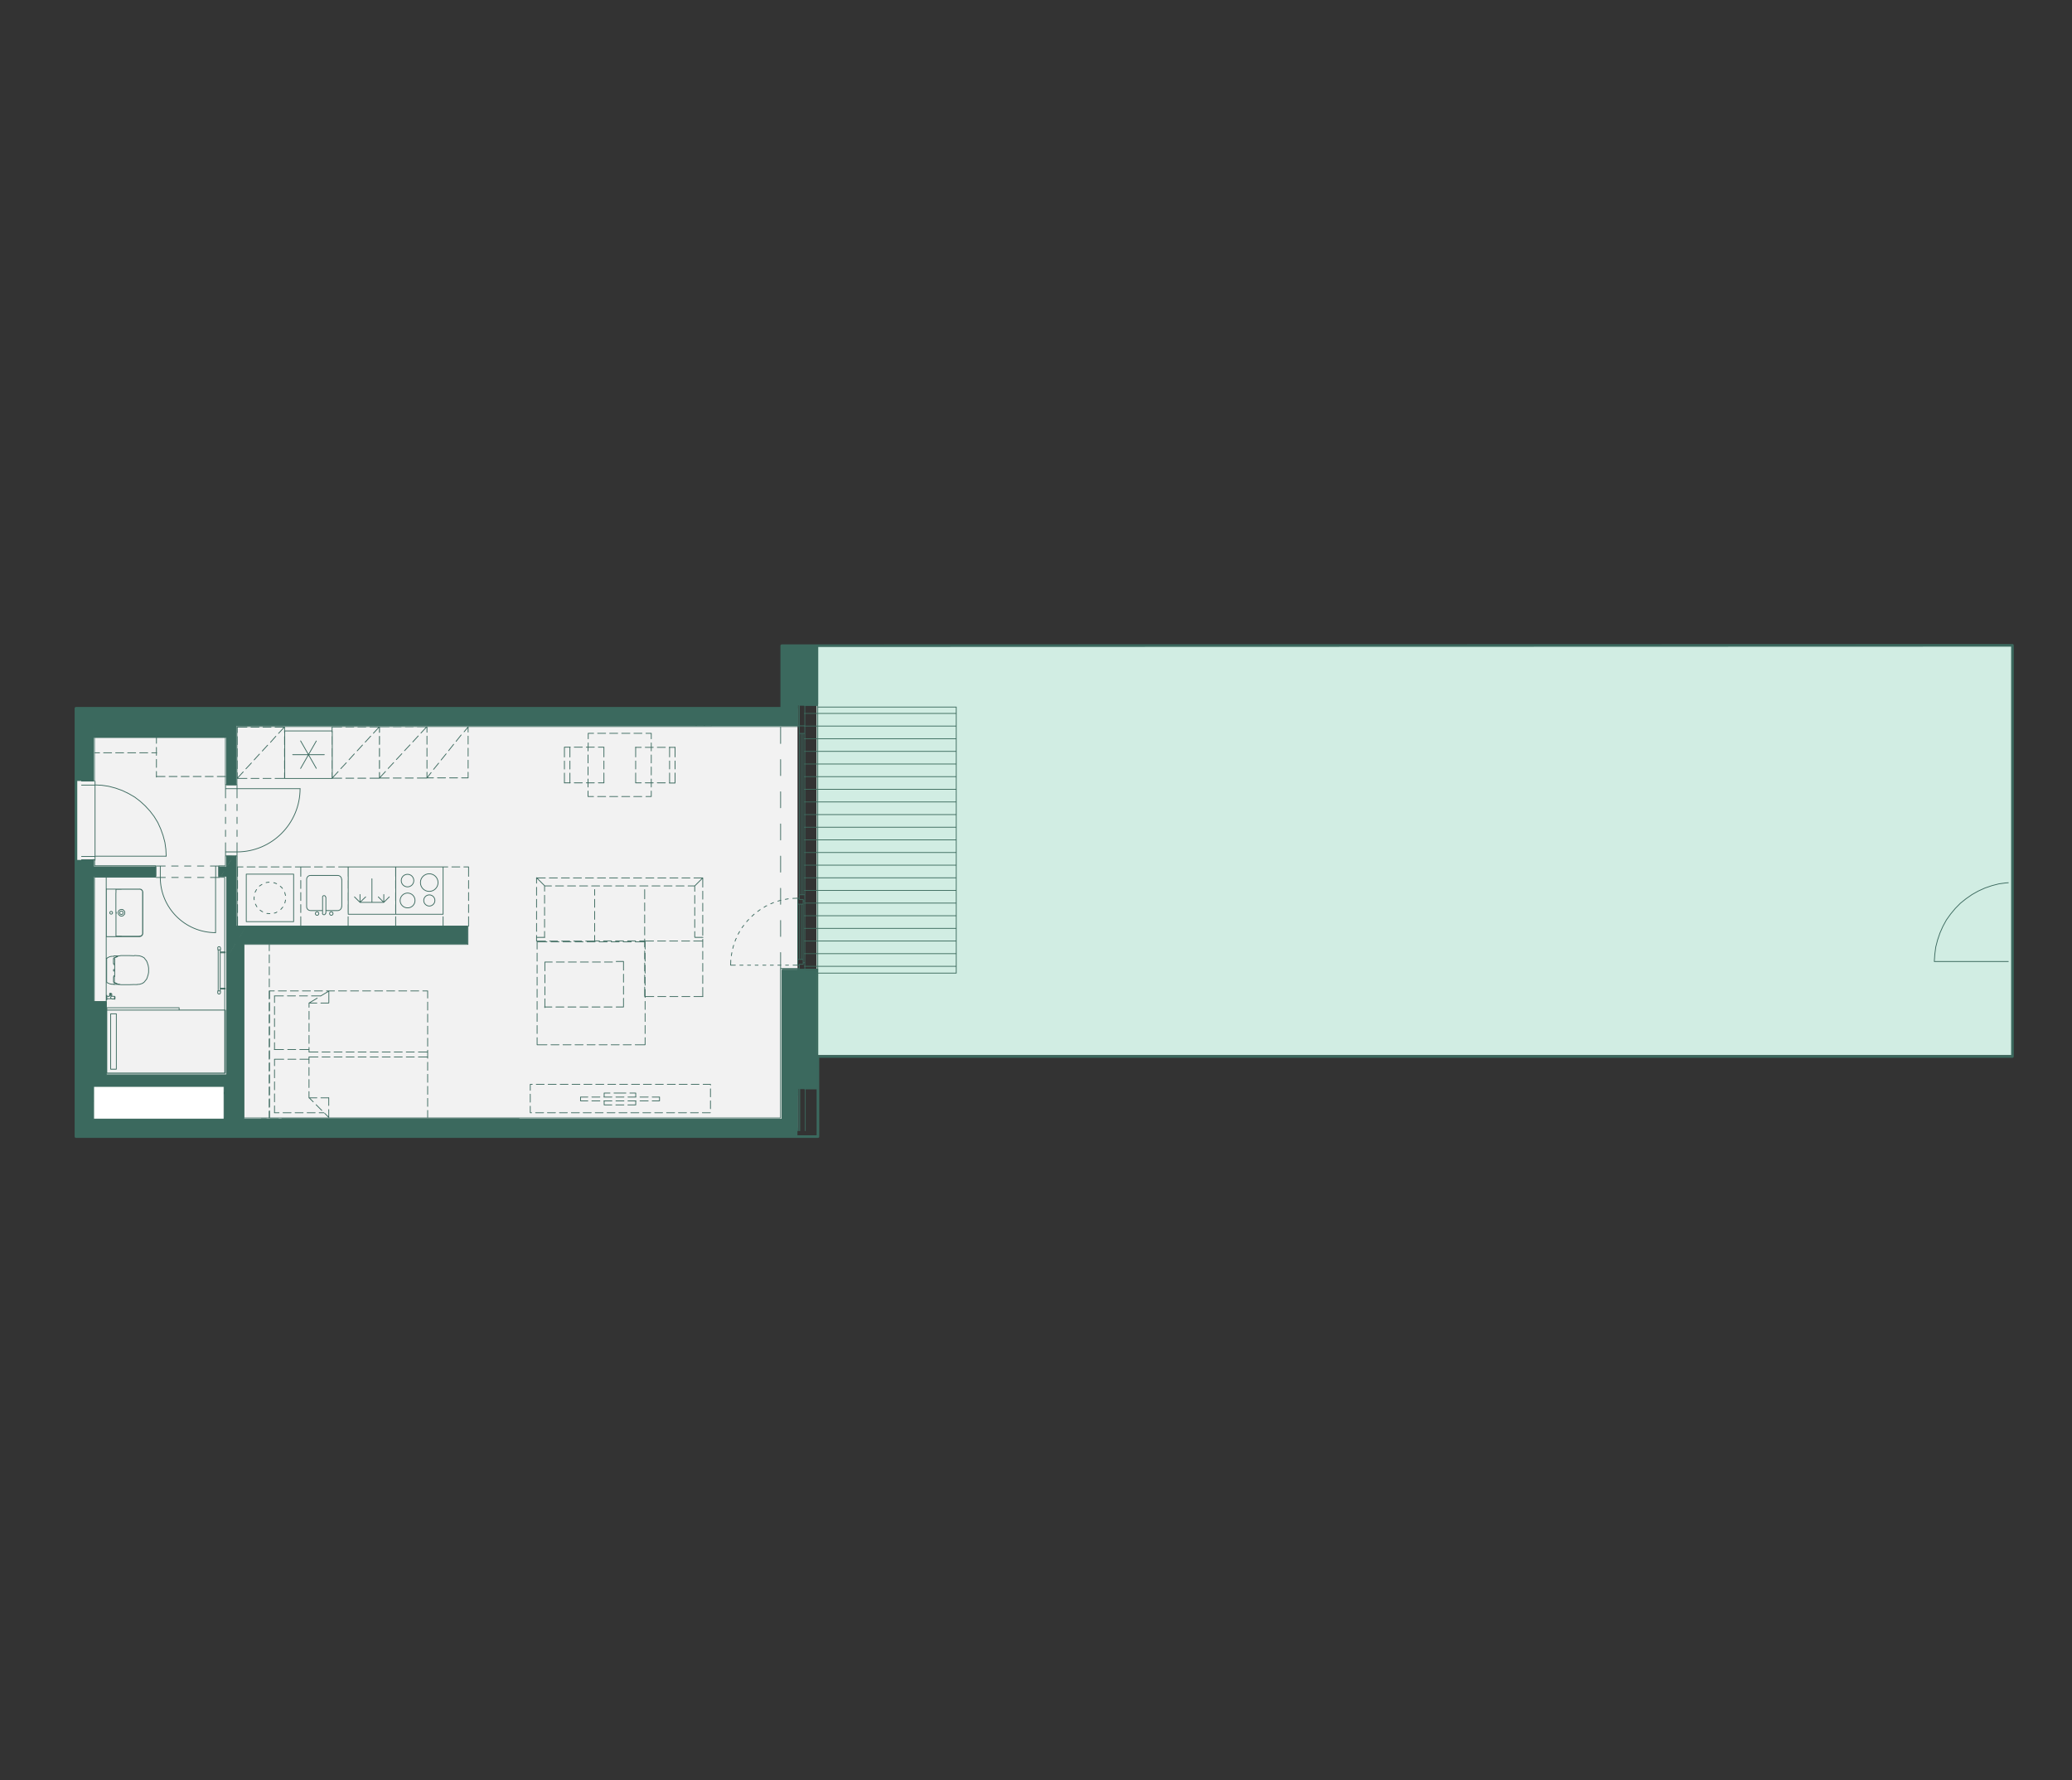 <?xml version="1.0" encoding="UTF-8"?><svg id="Vrstva_1" xmlns="http://www.w3.org/2000/svg" xmlns:xlink="http://www.w3.org/1999/xlink" viewBox="0 0 237.59 204.17"><rect x="0" y="0" width="237.59" height="204.17" fill="#333333" stroke="none"/><defs><style>.cls-1,.cls-2,.cls-3,.cls-4,.cls-5,.cls-6,.cls-7{fill:none;}.cls-2{clip-path:url(#clippath-2);}.cls-3{clip-path:url(#clippath-1);}.cls-8{fill:#f2f2f2;}.cls-9{fill:#fff;}.cls-10{fill:#d1ede3;}.cls-11{fill:#3b695e;}.cls-4{stroke-width:.3px;}.cls-4,.cls-6{stroke:#3b695e;stroke-linecap:round;stroke-linejoin:round;}.cls-5{stroke:#3d6b5e;stroke-miterlimit:10;}.cls-5,.cls-6{stroke-width:.09px;}.cls-7{clip-path:url(#clippath);}</style><clipPath id="clippath"><polygon class="cls-1" points="160.2 74.04 89.65 74.06 89.65 81.23 9.32 81.23 9.32 129.71 93.79 129.71 93.79 121.15 230.32 121.15 230.32 74.04 160.2 74.04"/></clipPath><clipPath id="clippath-1"><polygon class="cls-1" points="160.2 74.04 89.65 74.06 89.65 81.23 9.32 81.23 9.32 129.71 93.79 129.71 93.79 121.15 230.32 121.15 230.32 74.04 160.2 74.04"/></clipPath><clipPath id="clippath-2"><polygon class="cls-1" points="160.2 74.04 89.65 74.06 89.65 81.23 9.32 81.23 9.32 129.71 93.79 129.71 93.79 121.15 230.32 121.15 230.32 74.04 160.2 74.04"/></clipPath></defs><rect class="cls-9" x="9.46" y="87.33" width="16.53" height="5.37"/><rect class="cls-10" x="93.63" y="74.02" width="137.11" height="46.99"/><rect class="cls-8" x="8.72" y="81.23" width="82.73" height="48.11"/><rect class="cls-9" x="9.72" y="124.55" width="17.29" height="4.79"/><g class="cls-7"><path class="cls-6" d="m91.65,124.83l2.07-3.38v1.02l-2.07,2.36Zm0,0h.63l1.44-2.36-2.07,2.36Zm.63,0l1.44-2.36v2.36h-1.44Zm1.44-3.67l-2.26,3.67,2.26-3.38v-.29Zm-2.26,3.67l2.26-3.38-2.07,3.38h-.19Zm2.26-13.61l-2.26,3.66,2.26,6.28v-9.94Zm-2.26,3.66l2.26,6.28-2.26,3.67v-9.94Zm.83-3.66l-.83,1.32,2.26-1.32h-1.44Zm-.83,1.32l2.26-1.32-2.26,3.66v-2.34Zm.19-1.32l-.19.29.83-.29h-.63Zm-.19.29l.83-.29-.83,1.32v-1.04Zm0-.29h.19l-.19.29v-.29Zm.19-30.38l2.07-3.38v1.02l-2.07,2.36Zm0,0h.63l1.44-2.36-2.07,2.36Zm.63,0l1.44-2.36v2.36h-1.44Zm1.44-3.69l-2.26,3.69,2.26-3.38v-.31Zm-2.26,3.69l2.26-3.38-2.07,3.38h-.19Zm1.13-6.81h1.13v3.13l-1.13-3.13Zm-1.13,6.81l2.26-3.69-2.26-3.13v6.81Zm2.26-3.69l-2.26-3.13h1.13l1.13,3.13Zm-82.47,3.13l-.58.92,12.84-.92h-12.26Zm-.58.92l12.84-.92-.56.92h-12.28Zm13.82-7.18h.38v4.07l-.38-4.07Zm-.98,6.26l1.36-2.19-1.36-4.07v6.26Zm1.36-2.19l-1.36-4.07h.98l.38,4.07Zm-1.92,3.11l1.92-3.11v3.11h-1.92Zm-12.28-.92h.58l-.58.92v-.92Zm0,4.28l.84-1.36h14.47l-15.31,1.36Zm0,0h14.49l.82-1.36-15.31,1.36Zm14.49,0l.82-1.36v1.36h-.82Zm-14.47-1.36h.83l-.84,1.36.02-1.36Zm39.39,23.37l.21-.19m-4.05.19l.19-.19m-4.03.19l.19-.19m-4.05.19l.19-.19m-4.03.19l.19-.19m-4.05.19l.19-.19m-4.01.17l.17-.17m23.08,0h.27m-4.13,0h.27m-4.11,0h.27m-4.13,0h.27m-4.11,0h.27m-4.13,0h.27m-3.65.19l-.19-.19h-.27m4.11,0l.19.19m3.67-.19l.19.19m3.65-.19l.19.19m3.66-.19l.19.19m3.65-.19l.19.19m3.67-.19l.19.19m-23.08,0v.27m3.84-.27v.27m3.86-.27v.27m3.84-.27v.27m3.86-.27v.27m3.84-.27v.27m3.67.19l.19-.19v-.27m-4.05.46l.19-.19m-4.03.19l.19-.19m-4.05.19l.19-.19m-4.03.19l.19-.19m-4.05.19l.19-.19m-4.03.19l.19-.19m22.62.19h.27m-4.13,0h.27m-4.11,0h.27m-4.13,0h.27m-4.11,0h.27m-4.13,0h.27m-4.28-.17l.17.17h.27m3.38-.19l.19.19m3.67-.19l.19.19m3.65-.19l.19.19m3.66-.19l.19.19m3.65-.19l.19.19m3.65-.19l.21.19m-19.44-.46v.27m3.86-.27v.27m3.84-.27v.27m3.86-.27v.27m3.84-.27v.27m3.84-.27v.27m-21.66-.6l.9.88m2.93-.88l.9.88m2.96-.88l.88.88m2.96-.88l.9.88m2.96-.88l.88.88m2.96-.88l.9.88m2.94-.88l.9.88m-23.2-.88l.9.88m2.94-.88l.9.88m2.95-.88l.9.88m2.94-.88l.9.88m2.95-.88l.88.88m2.96-.88l.9.88m2.96-.88l.88.88m-42.48,10.19l1.5-2.42v5.95l-1.5-3.53Zm0,0v5.97l1.5-2.44-1.5-3.53Zm0,5.97l1.5-2.44v2.44h-1.5Zm0-8.39h1.5l-1.5,2.42v-2.42Zm16.37-5.93l.9-1.48v19.4l-.9-17.92Zm0,0v19.38l.9-1.46-.9-17.92Zm0,19.38l.9-1.46v1.46h-.9Zm0-20.86h.9l-.9,1.48v-1.48Zm-1.32,17.92l1.32-2.13v2.94l-1.32-.81Zm0,0v2.94l1.32-2.13-1.32-.81Zm0,2.94l1.32-2.13v2.13h-1.32Zm.81-5.07l-.81,1.31,1.32-1.31h-.52Zm-.81,1.31l1.32-1.31-1.32,2.13v-.83Zm-14.22-1.31l-.83,1.31,15.85-1.31h-15.02Zm-.83,1.31l15.85-1.31-.81,1.31h-15.04Zm0-1.31h.83l-.83,1.31v-1.31Zm80.49-41.08l-.61,1,.9-1h-.29Zm-.61,1l.9-1-.61,1h-.29Zm.9-1h-.29.29Zm0,0h-.29l.29-.48v.48Zm-.61,1l.61-1v1h-.61Zm.61-2.47l-.9,1.48.9-.48v-1Zm-.9,1.48l.9-.48-.29.48h-.61Zm-.29,0l-.61,1,.9-1h-.29Zm-.61,1l.9-1-.61,1h-.29Zm1.8-2.94l-.9,1.46.9-1v-.46Zm-.9,1.46l.9-1-.9,1.48v-.48Zm-.61,1.48l.61-1v1h-.61Zm.61-1v1l.61-1h-.61Zm-8.33,0l-.61,1,8.65-1h-8.04Zm-.61,1l8.65-1-.61,1h-8.04Zm8.94-3.47l-1.52,2.48,1.52-.48v-2Zm-1.52,2.48l1.52-.48-.29.48h-1.23Zm2.42-3.93l-.9,1.46.9.54v-2Zm-.9,1.46l.9.54-.9,1.46v-2Zm-.29,2.48l.29-.48v.48h-.29Zm-5.97-1l-.61,1,5.97-1h-5.35Zm-.61,1l5.97-1-.61,1h-5.35Zm6.16-8.18h.71v5.7l-.71-5.7Zm-.19,7.18l.9-1.48-.9-5.7v7.18Zm.9-1.48l-.9-5.7h.19l.71,5.7Zm.36-5.7h.54v4.24l-.54-4.24Zm-.36,5.7l.9-1.46-.9-4.24v5.7Zm.9-1.46l-.9-4.24h.36l.54,4.24Zm-8.61,2.94l-.61,1,2.07-1h-1.46Zm-.61,1l2.07-1-.61,1h-1.46Zm-.9,0l-.61,1,1.52-1h-.9Zm-.61,1l1.52-1-.61,1h-.9Zm1.23-2l-.61,1,1.52-1h-.9Zm-.61,1l1.52-1-.61,1h-.9Zm-.61,1l.61-1-.61,1Zm.61-1h0l-.61,1,.61-1Zm0,0l.61-1-.61,1Zm.61-1h0l-.61,1,.61-1Zm-1.54,1l-.61,1,1.53-1h-.92Zm-.61,1l1.53-1-.61,1h-.92Zm1.23-2l-.61,1,1.54-1h-.92Zm-.61,1l1.54-1-.61,1h-.92Zm-37.3,0l-.61,1,37.91-1h-37.3Zm-.61,1l37.91-1-.61,1h-37.3Zm1.23-2l-.61,1,37.91-1h-37.3Zm-.61,1l37.91-1-.61,1h-37.3Zm-15.25,0l-.61,1,15.87-1h-15.25Zm-.61,1l15.87-1-.61,1h-15.25Zm1.23-2l-.61,1,15.87-1h-15.25Zm-.61,1l15.87-1-.61,1h-15.25Zm-1.13,0l-.61,1,1.75-1h-1.13Zm-.61,1l1.75-1-.61,1h-1.13Zm-10.44-2l-.61,1,13.41-1h-12.8Zm-.61,1l13.41-1-.61,1h-12.8Zm-1.82,0l-.61,1,14.1-1h-13.49Zm-.61,1l14.1-1-.61,1h-13.49Zm-1.94,6.08v-2.97l-1.96,3.24,1.96-.27Zm0-2.97l-1.96,3.24v-.04l1.96-3.2Zm-.15,3.24l.15-.27-1.96.27h1.8Zm.15-.27l-1.96.27,1.96-.27Zm3.63-8.08l-.61,1,1.98-1h-1.36Zm-.61,1l1.98-1-.61,1h-1.36Zm-3.17,7.35l.15-.27v.27h-.15Zm.15-8.35l-.61,1,4.24-1h-3.63Zm-.61,1l4.24-1-.61,1h-3.63Zm.61,4.11v-3.11l-1.96,3.22,1.96-.12Zm0-3.11l-1.96,3.22v-.02l1.96-3.21Zm-1.96,6.31v-3.09l1.96-.12-1.96,3.2Zm2.59-7.31l-.63,1,2.55-1h-1.92Zm-.63,1l2.55-1-.61,1h-1.94Zm.63-1h-1.25l-1.34,2.21,2.59-2.21Zm-1.25,0l-1.34,2.21,1.34-2.21Zm-1.34,4.2v-2l2.59-2.21-2.59,4.2Zm1.96-5.2v-2.24l-1.96,3.22,1.96-.98Zm0-2.24l-1.96,3.22v-.02l1.96-3.2Zm-.61,3.24l.61-1-1.96,1h1.34Zm.61-1l-1.96,1v-.02l1.96-.98Zm0-2.24v-2.28l-1.96,3.2,1.96-.92Zm0-2.28l-1.96,3.2v-.02l1.96-3.19Zm-1.96,5.49v-2.28l1.96-.92-1.96,3.2Zm0,2.24v-2.21h1.34l-1.34,2.21Zm1.96-7.73v-1.36l-1.96,3.2,1.96-1.84Zm0-1.36l-1.96,3.2v-.02l1.96-3.19Zm-1.96,4.55v-1.34l1.96-1.84-1.96,3.19Zm1.75-5.83h.21v1.29l-.21-1.29Zm-1.75,4.47l1.96-3.19-1.96-1.29v4.47Zm1.96-3.19l-1.96-1.29h1.75l.21,1.29Zm80.78,54.04h-47.99l.06.98,47.93-.98Zm-47.99,0l.06.98h-.67l.61-.98Zm47.99.98h-.59l.59-.98v.98Zm-.59,0l.59-.98-47.93.98h47.33Zm-48.01,0l.61-.98-.61.98Zm.61-.98h-1.13l-.59.98,1.73-.98Zm-1.13,0l-.59.98h-.02l.61-.98Zm.52.98h-1.11l1.73-.98-.61.98Zm-.52-.98h0l-.61.98.61-.98Zm0,0l-.61.98.61-.98Zm0,0h-13.6l-.4.98,14.01-.98Zm-13.6,0l-.4.98h-.21l.61-.98Zm12.99.98h-13.39l14.01-.98-.61.98Zm-12.99-.98h-1.36l-.58.98,1.94-.98Zm-1.36,0l-.58.98h-.02l.59-.98Zm.75.98h-1.32l1.94-.98-.61.98Zm-.75-.98h-1.36l-.58.98,1.94-.98Zm-1.36,0l-.58.98h-.02l.59-.98Zm.77.98h-1.34l1.94-.98-.59.98Zm-.77-.98h0l-.59.98.59-.98Zm0,0l-.59.98.59-.98Zm0,0h-14.72l-.38.98,15.1-.98Zm-14.72,0l-.38.98h-.21l.6-.98Zm14.12.98h-14.51l15.1-.98-.59.98Zm-14.72,0l.6-.98-2.57.98h1.98Zm.6-.98l-2.57.98v-.98h2.57Zm69.59-1l-.61,1,9.38-1h-8.77Zm-.61,1l9.38-1-.61,1h-8.77Zm11.19-18.13l-1.8,2.94,1.8,11.26v-14.2Zm-1.8,2.94l1.8,11.26-1.8,2.94v-14.2Zm-.61,15.2l2.42-3.93v3.93h-2.42Zm-29.22-1l-.61,1,21.68-1h-21.07Zm-.61,1l21.68-1-.61,1h-21.07Zm30.45-18.13h1.8l-1.8,2.94v-2.94Zm-52,17.14l-.61,1,22.78-1h-22.16Zm-.61,1l22.78-1-.61,1h-22.16Zm0,0l.61-1-.61,1Zm.61-1h0l-.61,1,.61-1Zm-.61,1l.61-1-.61,1Zm.61-1h0l-.61,1,.61-1Zm0,0l-.61,1,.61-1Zm-.61,1l.61-1-.61,1Zm.61-1h0l-.61,1,.61-1Zm0,0l-.61,1,.61-1Zm-9.52,0l-.61,1,10.13-1h-9.52Zm-.61,1l10.13-1-.61,1h-9.52Zm-.29-1l-.61,1,1.52-1h-.9Zm-.61,1l1.52-1-.61,1h-.9Zm1.52-1l-.61,1,.61-1Zm-.61,1l.61-1-.61,1Zm-1.65-1l-.61,1,1.98-1h-1.36Zm-.61,1l1.98-1-.61,1h-1.36Zm-14.58-1l-.61,1,15.81-1h-15.2Zm-.61,1l15.81-1-.61,1h-15.2Zm.61-1v-2.23l-1.96,3.22,1.96-1Zm0-2.23l-1.96,3.22v-.02l1.96-3.21Zm-.61,3.22l.61-1-1.96,1h1.34Zm.61-1l-1.96,1,1.96-1Zm0-2.23v-1.4l-1.96,3.22,1.96-1.82Zm0-1.4l-1.96,3.22v-.02l1.96-3.2Zm-1.96,4.61v-1.38l1.96-1.82-1.96,3.21Zm1.96-4.61v-1.36l-1.96,3.2,1.96-1.84Zm0-1.36l-1.96,3.2v-.02l1.96-3.19Zm-1.96,4.57v-1.36l1.96-1.84-1.96,3.2Zm1.96-4.57v-22.66l-1.96,3.42,1.96,19.25Zm0-22.66l-1.96,3.42v-.21l1.96-3.2Zm-1.96,25.85v-22.43l1.96,19.25-1.96,3.19Zm1.96-25.85v-1.13l-1.96,3.2,1.96-2.07Zm0-1.13l-1.96,3.2,1.96-3.2Zm-1.96,4.34v-1.13l1.96-2.07-1.96,3.2Zm1.96-4.34v-.96l-1.96,3.22,1.96-2.26Zm0-.96l-1.96,3.22v-.02l1.96-3.2Zm-1.96,4.16v-.94l1.96-2.26-1.96,3.2Zm0-.96v-3.2h1.96l-1.96,3.2Zm25.46-27.79h-.33l.33,5.05v-5.05Zm-.33,0l.33,5.05-1.32-3.45,1-1.59Zm-1,1.59v5.58l1.32-2.13-1.32-3.45Zm0,5.58l1.32-2.13v2.13h-1.32Zm.79-7.18l-.79.79.48-.79h.31Zm.21,0h-.21l-.79,1.59,1-1.59Zm-.21,0l-.79,1.59v-.81l.79-.79Zm-2.95,0l-4.49.79.48-.79h4.01Zm2.65,0h-2.65l2.17.79.48-.79Zm-2.65,0l2.17.79h-6.66l4.49-.79Zm-5.81,2.94l1.32-2.15v4.24l-1.32-2.09Zm0,0v4.24l1.32-2.15-1.32-2.09Zm0,4.24l1.32-2.15v2.15h-1.32Zm1.52-7.18l-1.52,1.29.79-1.29h.73Zm.29,0h-.29l-1.52,2.94,1.8-2.94Zm-.29,0l-1.52,2.94v-1.65l1.52-1.29Zm-1.57,0h.84l-.79,1.29-.06-1.29Zm25.4,7.02l.36-.36m-.36-4.89v-.63m0,2.02v-.92m0,2.3v-.92m0,2.3v-.92m.71,2.03h-.71v-.65m2.09.65h-.92m2.3,0h-.92m2.3,0h-.92m2.09-.65v.65h-.71m.71-2.03v.92m0-2.3v.92m0-2.3v.92m-.71-2.02h.71v.63m-2.09-.63h.92m-2.3,0h.92m-2.3,0h.92m-2.09,0h.71m10.74.65v-.63m0,2.02v-.92m0,2.3v-.92m0,2.3v-.92m1.11,2.03h-1.11v-.65m2.49.65h-.92m2.3,0h-.92m2.49-.65v.65h-1.11m1.11-2.03v.92m0-2.3v.92m0-2.3v.92m-1.11-2.02h1.11v.63m-2.49-.63h.92m-2.3,0h.92m-2.49,0h1.11m4.34.63v-.63m0,2.02v-.92m0,2.3v-.92m0,2.3v-.92m.65,2.03h-.65v-.65m2.03.65h-.92m2.05-.65v.65h-.67m.67-2.03v.92m0-2.3v.92m0-2.3v.92m-.67-2.02h.67v.63m-2.05-.63h.92m-2.03,0h.65m17.88,3.83c0-.36-.29-.64-.64-.64-.35,0-.64.29-.64.64s.29.64.64.64.64-.29.64-.64m.37-2.03c0-.56-.45-1.01-1.01-1.01s-1.01.45-1.01,1.01.45,1.01,1.01,1.01,1.01-.45,1.01-1.01m-2.78-.23c0-.4-.32-.72-.72-.72s-.72.32-.72.72.32.72.72.72.72-.32.72-.72m.13,2.26c0-.47-.38-.85-.85-.85s-.85.38-.85.85.38.85.85.85.85-.38.85-.85m-2.21,1.6h5.45m-5.45-5.43h5.45m0,5.43v-5.43m-5.45,0v5.43m-1.36-1.36l-.63-.63m.63.63l.65-.63m-.65.63v-.9m-2.72.9l.65-.63m-.65.63l-.63-.63m.63.63v-.9m2.72.9h-2.72m1.36-2.72v2.72m2.73-4.07h-5.43v5.43h5.43v-5.43Zm0,.63v-.63m0,2.02v-.92m0,2.3v-.92m0,2.3v-.92m1.11,2.03h-1.11v-.65m2.49.65h-.92m2.3,0h-.92m2.49-.65v.65h-1.11m1.11-2.03v.92m0-2.3v.92m0-2.3v.92m-1.11-2.02h1.11v.63m-2.49-.63h.92m-2.3,0h.92m-2.49,0h1.11m4.34.63v-.65m0,2.04v-.92m0,2.3v-.92m0,2.3v-.92m.52,2.03h-.52v-.65m1.9.65h-.92m1.92-.65v.65h-.54m.54-2.03v.92m0-2.3v.92m0-2.3v.92m-.54-2.04h.54v.65m-1.92-.65h.92m-1.9,0h.52m-11.4.65v-.63m0,2.02v-.92m0,2.3v-.92m0,2.3v-.92m1.09,2.03h-1.09v-.65m2.47.65h-.92m2.3,0h-.92m2.49-.65v.65h-1.11m1.11-2.03v.92m0-2.3v.92m0-2.3v.92m-1.11-2.02h1.11v.63m-2.49-.63h.92m-2.3,0h.92m-2.47,0h1.09m-6.54.63v-.63m0,2.02v-.92m0,2.3v-.92m0,2.3v-.92m1.11,2.03h-1.11v-.65m2.49.65h-.92m2.3,0h-.92m2.5-.65v.65h-1.11m1.11-2.03v.92m0-2.3v.92m0-2.3v.92m-1.11-2.02h1.11v.63m-2.5-.63h.92m-2.3,0h.92m-2.49,0h1.11m-10.42.73l.69-.75m-1.63,1.77l.63-.69m-1.55,1.71l.61-.69m-1.55,1.69l.61-.67m-1.55,1.69l.61-.67m-1.61,1.76l.69-.75m-.69-4.51v-.63m0,2.02v-.92m0,2.3v-.92m0,2.3v-.92m1.09,2.03h-1.09v-.65m2.48.65h-.92m2.3,0h-.92m2.49-.65v.65h-1.11m1.11-2.03v.92m0-2.3v.92m0-2.3v.92m-1.11-2.02h1.11v.63m-2.49-.63h.92m-2.3,0h.92m-2.48,0h1.09m15.48,5.27c0,.1.08.18.18.18m0,0c.1,0,.18-.08.18-.18m0-.3h1.38m-3.11,0h1.36m.37.31v-1.86m-.18-.19c-.1,0-.18.08-.18.18m.37,0c0-.1-.08-.18-.18-.18m-1.03,2.08c0,.11.09.2.2.2s.2-.09.2-.2-.09-.2-.2-.2-.2.09-.2.2m1.63,0c0,.11.09.2.2.2s.2-.09.2-.2-.09-.2-.2-.2-.2.09-.2.2m-.79-1.89v1.86m1.74-.33c.25,0,.45-.2.45-.45m.02,0v-3.11m-4.03,3.1c0,.25.2.45.45.45m-.45-3.55v3.11m3.57-3.57h-3.11m3.55.45c0-.25-.2-.45-.45-.45m-3.11,0c-.25,0-.45.2-.45.45m-5.7,2.91l-1.8-3.15m-.92,1.57h3.63m-2.71,1.57l1.8-3.15m-3.63-1.13l5.45-.02v5.45h-5.45v-5.43Zm-36.48,38.23h.58v-.1h-.58v.1Zm0-4.26h.58v.1h-.58v-.1Zm-.29,4.67c0,.09.07.16.16.16s.16-.07.16-.16m-.31.01v-.21h.31m0,0v.21m0-5.13c0-.09-.07-.16-.16-.16s-.16.07-.16.16m.02,0v.21h.31m0,0v-.21m-.27.21v4.7m.23-4.7v4.7m2.74-5.43l1.21-1.96h24.37l-25.58,1.96Zm0,0h24.37l1.21-1.96-25.58,1.96Zm24.37,0l1.21-1.96v1.96h-1.21Zm-26.33,1.69l1.06-1.69v13.41l-1.06-11.73Zm0,0v13.41l1.06-1.69-1.06-11.73Zm0,13.41l1.06-1.69v1.69h-1.06Zm2.24-17.06l-1.19,1.96,2.11-1.96h-.92Zm-1.19,1.96l2.11-1.96-1.21,1.96h-.9Zm0-1.96l-1.06,1.69,2.24-1.69h-1.19Zm-1.06,1.69l2.24-1.69-2.24,3.65v-1.96Zm1.06-9.14l-1.06,1.69,1.06,5.76v-7.45Zm-1.06,1.69l1.06,5.76-1.06,1.69v-7.45Zm1.06-2.3l-1.44,2.3,1.44-1.69v-.61Zm-1.44,2.3l1.44-1.69-1.06,1.69h-.38Zm1.17-2.3l-1.42,2.3,1.69-2.3h-.27Zm-1.42,2.3l1.69-2.3-1.44,2.3h-.25Zm.38-1.04l-.65,1.04.9-1.04h-.25Zm-.65,1.04l.9-1.04-.63,1.04h-.27Zm1.44-2.3l-.54.84.79-.84h-.25Zm-.54.84l.79-.84-.79,1.27v-.42Zm-.77.42l-.13.19.65-.19h-.52Zm-.13.19l.65-.19-.65,1.04v-.84Zm.9-1.46h.54l-.54.84v-.84Zm-.9,1.27h.13l-.13.19v-.19Zm.9-14.55l1.06-1.69v5.1l-1.06-3.42Zm0,0v5.1l1.06-1.69-1.06-3.42Zm0,5.1l1.06-1.69v1.69h-1.06Zm.84-6.79l-.84,1.36,1.06-1.36h-.21Zm-.84,1.36l1.06-1.36-1.06,1.69v-.33Zm0-1.36h.84l-.84,1.36v-1.36Zm-13.82,17.27l.65-1.04h5.01l-5.66,1.04Zm0,0h5.03l.63-1.04-5.66,1.04Zm5.03,0l.63-1.04v1.04h-.63Zm-5.87-1.04l-.65,1.04,2.15-1.04h-1.5Zm-.65,1.04l2.15-1.04-.65,1.04h-1.5Zm0-1.04h.65l-.65,1.04v-1.04Zm39.41-19.94h0l-1.05,1.71,1.05-1.71Zm0,0l-1.05,1.71,1.05-1.71Zm-1.05,1.71l1.05-1.71v1.71h-1.05Zm.73-7.18h.33v5.47l-.33-5.47Zm-.73,7.18l1.05-1.71-1.05-5.47v7.18Zm1.05-1.71l-1.05-5.47h.73l.33,5.47Zm19.19,30.84h.92m-2.3,0h.92m-2.3,0h.92m-2.3,0h.92m-2.3,0h.92m-2.23,1v-1h.85m-.85,2.38v-.92m0,2.3v-.92m0,2.38v-1m9.29,10.8h-.69m1.82.46v-.46h-.67m-.23,1.36h.9v-.46m-2.28.46h.92m-2.26-.46v.46h.88m-.21-1.36h-.67v.46m1.8-.46h-.67m4.38.9h.84v-.44m-2.24.44h.94m-2.32,0h.92m-2.3,0h.92m-2.3,0h.92m-2.3,0h.92m-1.38-.44h-.84v.44h.84m1.38-.44h-.92m2.3,0h-.92m2.3,0h-.92m2.3,0h-.92m2.32,0h-.94m2.24,0h-.84m6.68.44v.9m0-2.28v.92m-.84-1.44h.84v.08m-2.21-.08h.9m-2.28,0h.92m-2.28,0h.92m-2.28,0h.9m-2.28,0h.92m-2.28,0h.92m-2.28,0h.9m-2.26,0h.9m-2.28,0h.92m-2.28,0h.92m-2.28,0h.9m-2.26,0h.9m-2.28,0h.92m-2.28,0h.9m-1.59.69v-.69h.23m-.23,2.05v-.92m.15,2.13h-.15v-.75m1.53.75h-.92m2.28,0h-.92m2.28,0h-.9m2.28,0h-.92m2.28,0h-.92m2.28,0h-.9m2.26,0h-.9m2.28,0h-.92m2.28,0h-.92m2.28,0h-.9m2.26,0h-.9m2.28,0h-.92m2.28,0h-.92m2.28,0h-.9m2.28,0h-.92m-49.64-13.11v-.81m0,2.19v-.92m0,2.3v-.92m0,2.3v-.92m0,2.3v-.92m0,2.3v-.92m0,2.3v-.92m0,2.3v-.92m0,2.3v-.92m0,2.3v-.92m0,2.19v-.81m17.08-6.16h1.05m-2.44,0h.92m-2.3,0h.92m-2.3,0h.92m-2.3,0h.92m-2.3,0h.92m-2.3,0h.92m-2.3,0h.92m-2.3,0h.92m-2.42,0h1.04m11.51-.58h1.05m-2.44,0h.92m-2.3,0h.92m-2.3,0h.92m-2.3,0h.92m-2.3,0h.92m-2.3,0h.92m-2.3,0h.92m-2.3,0h.92m-2.42,0h1.04m.29-6.41l.94-.56m-2.26,1.36l.94-.56m-.94,10.71v.73m0-2.11v.92m0-2.3v.92m0-2.13v.75m1.36-6.93h.9m-2.26,0h.9m-1.96,5.33h1.06m-2.44,0h.92m-2.46,0h1.07m15.04,7.94h.54m-1.92,0h.92m-2.3,0h.92m-2.3,0h.92m-2.3,0h.92m-2.3,0h.92m-2.3,0h.92m-2.3,0h.92m-2.3,0h.92m-2.3,0h.92m-2.3,0h.92m-2.3,0h.92m-2.3,0h.92m-1.94,0h.56m6.06-.69h.54m-1.92,0h.92m-2.3,0h.92m-2.3,0h.92m-1.92,0h.54m4.8-1.71h.9m-2.26,0h.9m-.9-5.78v.5m0-1.88v.92m0-2.3v.92m0-2.3v.92m0-1.88v.5m13.6-1.06v-.81m0,2.19v-.92m0,2.3v-.92m0,2.3v-.92m0,2.3v-.92m0,2.3v-.92m0,2.3v-.92m0,2.3v-.92m0,2.3v-.92m0,2.3v-.92m0,2.19v-.81m-16.5-5.87h-1.07m2.46,0h-.92m2.44,0h-1.06m3.32-6.47v-1.36m-.48,14.03l.48.48m-1.46-1.46l.65.65m-1.46-1.46l.48.48m1.78.88v.9m0-2.26v.9m-5.2-12.57h-1.04m2.42,0h-.92m2.3,0h-.92m2.42,0h-1.04m12.76-.57h.56m-1.94,0h.92m-2.3,0h.92m-2.3,0h.92m-2.3,0h.92m-2.3,0h.92m-2.3,0h.92m-2.3,0h.92m-2.3,0h.92m-2.3,0h.92m-2.3,0h.92m-2.3,0h.92m-2.3,0h.92m-1.92,0h.54m.02,13.18v.77m0-2.15v.92m0-2.3v.92m0-2.3v.92m0-2.13v.75m0-2.65v.77m0-2.15v.92m0-2.3v.92m0-2.3v.92m0-2.13v.75m60.86,15.29v-5.51h-.63m0,0v5.51m-.19-19.11h2.26m-4.07,0h1.8m-59.19,17.14h27.21m-9.38-47.15h39.56m-55.47,0h14.85m-38.35,0h14.2m66.58,2v-9.17m2.26,6.81v-6.81m-2.26,56.3v-19.11m2.26,13.61v-13.61m-4.07-30.01v-7.18m0,54.33v-17.14m-33.79-35.69l.38-.37m-1.38,1.33l.67-.63m-1.65,1.61l.65-.65m-1.63,1.61l.65-.63m-1.65,1.59l.65-.63m-1.63,1.61l.65-.65"/></g><path class="cls-6" d="m75.37,89.78h.92m-2.3,0h.92m-2.03,0h.65m-4.28-2.97v-1.11m0,2.49v-.92m0,2.51v-1.13m8.16-1.84v-1.11m0,2.49v-.92m0,2.51v-1.13m-.63-1.84v-1.11m0,2.49v-.92m0,2.51v-1.13m-3.89,0v1.13m0-2.51v.92m0-2.49v1.11m-4.28,2.97h.65m-2.03,0h.92m-2.3,0h.92m-2.03,0h.65m0-4.09h-.65m2.03,0h-.92m2.3,0h-.92m2.03,0h-.65m-.54-1.59h-.61m1.99,0h-.92m2.3,0h-.92m2.32,0h-.94m2.32,0h-.92m1.99,0h-.61m-6.01,7.25h-.63m2.02,0h-.92m2.3,0h-.92m2.3,0h-.92m2.3,0h-.92m2.01,0h-.61m.61-.63v.63m0-2.01v.92m0-2.3v.92m0-2.3v.92m0-2.3v.92m0-2.02v.63m-7.25,5.99v.63m0-2.01v.92m0-2.3v.92m0-2.3v.92m.02-2.3l-.02.92m.02-2.02v.63m-39.49,23.45h25.58m-26.48-1.06h26.48m-26.48-.9h26.48m-41.35-5.76h-1.5m0,22.82h1.5m5.66-22.82h-5.66m5.66,0v-1.04m7.25,1.04v-1.04m-7.25,0h-7.16m15.31,0h-.9m.9,1.04h-.9m-12.91,22.82h13.82m-15.31,1.3h15.04v3.76h-15.04v-3.76Zm7.48-41.4h7.33v1.36h-7.33v-1.36Zm2.74.56v-.21l1.8.21h-1.8Zm0-.21l1.8.21v-.21h-1.8Zm-.69-.34h3.18v.9h-3.18v-.9Zm7.73,45.16h61.71m-58.79-19.31v-.73m0,2.11v-.92m0,2.3v-.92m0,2.3v-.92m0,2.32v-.94m0,2.32v-.92m0,2.3v-.92m0,2.3v-.92m0,2.3v-.92m0,2.3v-.92m0,2.3v-.92m0,2.3v-.92m0,2.3v-.92m0,2.3v-.92m0,2.11v-.73m-2.92.86v-20.17m-.9,20.17v-20.17m-1.05,15.1v-22.82m-13.82,22.82v-8.39h-1.5m0-15.47v-.83m0,25.49v-23.62m14.22-11.38h.96m-2.34,0h.92m-2.3,0h.92m-2.3,0h.92m-2.3,0h.92m-2.36,0h.98m8.14-5.89h62.61m-72.28,3.17h.56m-1.94,0h.92m-2.3,0h.92m-2.3,0h.92m-2.3,0h.92m-1.94,0h.56m-.71-1.8h15.31m53.67,22.97h.92m-19.05,0h.92m12.49,6.79h-1.02m2.4,0h-.92m2.3,0h-.92m2.3,0h-.92m2.42,0h-1.04m-16.33-12.69h-.77m2.15,0h-.92m2.3,0h-.92m2.3,0h-.92m2.3,0h-.92m2.3,0h-.92m2.3,0h-.92m2.3,0h-.92m2.32,0h-.94m2.32,0h-.92m2.3,0h-.92m2.3,0h-.92m2.15,0h-.77m-16.37-.92h-1m2.38,0h-.92m2.3,0h-.92m2.3,0h-.92m2.3,0h-.92m2.3,0h-.92m2.3,0h-.92m2.3,0h-.92m2.3,0h-.92m2.32,0h-.92m2.3,0h-.92m2.3,0h-.92m2.3,0h-.92m2.38,0h-1m-12.41,7.25h1.02m-2.4,0h.92m-2.3,0h.92m-2.3,0h.92m-2.42,0h1.04m17.1-6.33l.92-.92m0,1.06v-1.06m0,2.44v-.92m0,2.3v-.92m0,2.3v-.92m0,2.3v-.92m0,2.3v-.92m0,2.3v-.92m0,2.3v-.92m0,2.3v-.92m0,2.42v-1.04m-.92-6.41v.65m0-2.03v.92m0-2.3v.92m0-2.3v.92m0-2.02v.63m-4.72,5.7h-1.02m2.4,0h-.92m2.3,0h-.92m2.3,0h-.92m2.42,0h-1.04m-5.62-4.84v-1.06m0,2.44v-.92m0,2.3v-.92m0,2.3v-.92m0,2.3v-.92m0,2.3v-.92m0,2.3v-.92m0,2.3v-.92m0,2.44v-1.06m-5.18-5.3h-.56m1.94,0h-.92m2.3,0h-.92m2.3,0h-.92m1.96,0h-.58m-5.16-5.24v-.65m0,2.04v-.92m0,2.3v-.92m0,2.3v-.92m0,2.01v-.63m-5.74-5.7l-.92-.92m0,6.62v.63m0-2.01v.92m0-2.3v.92m0-2.3v.92m0-2.3v.92m0-2.02v.63m.92,5.53v.65m0-2.03v.92m0-2.3v.92m0-2.3v.92m0-2.02v.63m.84,13.28h-.84m2.22,0h-.92m2.3,0h-.92m2.3,0h-.92m2.3,0h-.92m2.3,0h-.92m2.23-1v1h-.84m.84-2.38v.92m0-2.3v.92m-.84-2.38h.84v1"/><g class="cls-3"><path class="cls-6" d="m13.1,112.89h.08m0,0h.06m0,0h.06m0,0h.06m0,0h.06m0,0h.06m0,0h.04m0,0h.06m0,0h.04m0,0h.04m0,0h.04m-.65,0h.02m-.06-.02l.04.02m-.06-.02h.02m-.04,0h.02m-.04,0h.02m-.04,0h.02m-.08,0h.02m0,0h.04m-.71-.25l.02.02m0,0l.04.04m0,0l.02.02m0,0l.04.02m0,0l.04.02m0,0l.06.02m0,0l.04.02m0,0l.04.02m0,0l.04.02m0,0l.04.02m0,0h.04m0,0h.02m0,0l.02.02m0,0h.04m0,0h.02m0,0h.02m0,0h.02m0,0l.02.02m0,0h.04m0,0h.02m0,0h.02m0,0h.02m-.67-2.94v2.67m0,0v.02m0,0h.02m.02-2.73l-.02.02m.08-.08l-.02.02m0,0l-.04.04m.13-.1l-.04.02m0,0l-.04.02m.77-.19l-.02.02m0,0h-.04m0,0h-.02m0,0h-.02m0,0h-.02m0,0h-.02m0,0h-.04m0,0h-.02m0,0h-.02m0,0h-.02m0,0h-.02m0,0h-.04m0,0l-.02.02m0,0h-.02m0,0h-.02m0,0h-.02m0,0h-.04m0,0l-.02.02m0,0h-.02m0,0h-.04m0,0l-.04.02m0,0l-.04.02m0,0l-.04.02m0,0l-.04.02m0,0l-.06.02m.65,1.55h.1m-.1-.17v.17m.1-.17h-.1m71.3-.5h-.54m1.42,0h-.36m1.23,0h-.35m1.21,0h-.34m1.23,0h-.35m1.21,0h-.35m1.21,0h-.35m1.23,0h-.34m1.4,0h-.54m-7.14-.58l-.02.58m.14-1.44l-.06.35m.27-1.19l-.02.04-.08.31m.4-1.15l-.08.14-.06.19m.52-1.11l-.13.23-.04.08m.65-1.02l-.21.27m.77-.94l-.23.25m.86-.86l-.27.25m.96-.77l-.29.21m1.04-.65l-.08.02-.23.15m1.09-.54l-.17.08-.15.06m1.15-.4l-.29.08-.04.02m1.19-.27l-.34.06m1.42-.13l-.56.02m.75-18.92v18.5m.21,0v-18.5m.21,0v18.5m.21-19.36h-.63v.86h.63v-.86Zm-.19,19.9v.54h-.63v-.67h.19v.13h.44Zm-.44,0v-.54h.63v.71h-.19v-.17h-.44Zm.44,7.44v-.56h-.63v.69h.19v-.14h.44Zm-.44,0v.67h.63v-.86h-.19v.19h-.44Zm-.19-6.91v6.35m.63-6.35v6.35m-.42,0v-6.35m.23,0v6.35m.38-25.93v26.29m0-29.51h1.44m-2.07,2.36h.63v-2.36h-.63v2.36Zm-80.97-2.92v-6.26m16.6,7.18h-2.4m7.98,0h-6.66m7.98,0h-1.33m16.17,0h1.06m-39.41-.92v.92m23.51,0v-1.5m15.91,1.5v-7.18m-1.06,7.18v-7.18m-24.16,7.18v-7.18m9.31,5.68v-5.68m-7.98,7.18v-6.39h6.66v6.39m1.46-1.5h14.58m-30.97,8.73v.65m0-2.03v.92m0-2.3v.92m0-2.03v.65m7.79,43.14h1.32m-16.37-2.9v-1.36m0-23.62v-1.04m15.31-16.23h1.05m64.6,41.62h2.07M26,90h1.05m-1.05,0v-5.43m1.05,5.43v-6.79m62.61,0h1.8m-64.41,24.98h.9m-.9,20.17h.9m-17.27-38.8v-4.99m0,4.99h-1.96m0,9.06h1.96m16.37,8.52v-8.96m26.48,8.96v1.06m0-1.96v.9m11.82-18.48v1.13m0-2.51v.92m0-2.49v1.11m-.63,1.84v1.13m0-2.51v.92m0-2.49v1.11m8.81-1.11h-.65m2.03,0h-.92m2.3,0h-.92m2.03,0h-.65m0,4.09h.65"/></g><path class="cls-6" d="m13.11,112.55v-.52m.02-2.15l.02-.02m0,0l.02-.02m-.04.06v-.02m-.02.06l.02-.04m-.02.08v-.04m.06-.1l.04-.04m-.1,2.78v-.04m.04.12l-.02-.02m.04.04l-.02-.02m.06.06l-.04-.04m-.04-.04l-.02-.02m0,0v-.04m.21.19l-.12-.06m.17.08l-.06-.02m.11.06l-.06-.04m.19.08l-.14-.04m.21.06l-.08-.02m.12.02h-.04m.25.04l-.1-.02m0,0l-.12-.02m.25.04h-.04m.27,0h-.23m.92,0h-.69m1.27-.02l-.58.02m-.69-3.34h.69m-.69,0h.69m0,0l.58.02m-1.5-.02h.23m-.27,0h.04m-.14.02l.1-.02m-.21.04l.12-.02m-.17.02h.06m-.12.02l.06-.02m-.19.06l.14-.04m-.19.08l.06-.04m-.11.06l.06-.02m-.17.08l.12-.06m3.53,2.47l-.02.04m.21-.99v.23m0,0l-.04.23m.04-.72v.25m-.04-.48l.04.23m-.14-.56l.06.17m-.06-.17v-.02m-.06-.14l.06.14m-.17-.33l.04.08m-.04-.08l-.04-.04m-.08-.1l.08.1m.14.19l-.06-.08m.08.12l-.02-.04m-.29-.39l-.06-.04m-.04-.02l.04.02m-.04-.02l-.1-.06m-.02-.02l.02.02m-.1-.04l.08.02m-.08-.02l-.1-.04m0,0h-.02m-.4-.06l.29.02m.11.04l-.11-.04m-.58-.04l.29.02m-.29-.02l.29.02m.81.25l.08.1m.35.66l.04.16m0,.95l-.02.08m0,0l-.02.08m0,0l-.06.17m0,.02l-.06.14m.06-.14v-.02m-.13.29l-.08.1m0,0l-.08.1m0,0l-.08.1m-.06.04l.06-.04m-.1.06l.04-.02m.35-.42l-.06.1m-.42.41l.1-.06m-.71.19v.02m0,0h-.29m.29,0h-.29m.37-.02l.21-.02m-.29.02h.08m.33-.06l-.11.04m.13-.04h-.02m.02,0l.1-.04m0,0l.08-.02m0,0l.02-.02m-3.24-.77v.04m-.92-2.13v.02m.02-.02h-.02m.92-.27h-.06m.19,0h-.06m0,0h-.08m.58,0h-.04m0,0h-.04m0,0h-.04m0,0h-.06m0,0h-.04m0,0h-.06m0,0h-.06m0,0h-.06m0,0h-.06m-.19,3.26h.06"/><g class="cls-2"><path class="cls-6" d="m52.3,85.02l.58-.73m-1.44,1.8l.58-.73m-1.44,1.8l.58-.71m-1.44,1.78l.58-.71m-1.34,1.69l.48-.61m3.49.61h.75m-2.13,0h.92m-2.3,0h.92m-2.13-.65v.65h.75m-.75-2.03v.92m0-2.3v.92m0-2.3v.92m.75-2.01h-.75v.63m2.13-.63h-.92m2.3,0h-.92m2.13.63v-.63h-.75m.75,2.01v-.92m0,2.3v-.92m0,2.3v-.92m0,2.03v-.65m-5.41-4.49l.69-.75m-1.63,1.77l.63-.69m-1.57,1.69l.63-.67m-1.57,1.69l.63-.67m-1.57,1.69l.63-.67m-1.63,1.77l.69-.75m3.65.75h1.11m-2.49,0h.92m-2.3,0h.92m-2.49-.65v.65h1.11m-1.11-2.03v.92m0-2.3v.92m0-2.3v.92m1.11-2.01h-1.11v.63m2.49-.63h-.92m2.3,0h-.92m2.49.63v-.63h-1.11m1.11,2.01v-.92m0,2.3v-.92m0,2.3v-.92m0,2.03v-.65m-6.14-4.49l.69-.75m-1.63,1.77l.63-.69m-1.55,1.69l.61-.67m-1.55,1.69l.61-.67m-1.55,1.69l.63-.67m-1.63,1.77l.69-.75m3.65.75h1.09m-2.48,0h.92m-2.3,0h.92m-2.49-.65v.65h1.11m-1.11-2.03v.92m0-2.3v.92m0-2.3v.92m1.11-2.01h-1.11v.63m2.49-.63h-.92m2.3,0h-.92m2.48.63v-.63h-1.09m1.09,2.01v-.92m0,2.3v-.92m0,2.3v-.92m0,2.03v-.65m-11.57-4.49l.69-.75m-1.61,1.77l.61-.69m-1.55,1.69l.61-.67m-1.55,1.69l.61-.67m-1.55,1.69l.63-.67m-1.63,1.77l.69-.75m3.65.75h1.09m-2.47,0h.92m-2.3,0h.92m-2.49-.65v.65h1.11m-1.11-2.03v.92m0-2.3v.92m0-2.3v.92m1.11-2.01h-1.11v.63m2.49-.63h-.92m2.3,0h-.92m2.47.63v-.63h-1.09m1.09,2.01v-.92m0,2.3v-.92m0,2.3v-.92m0,2.03v-.65m4.52,16.29c.1,0,.18-.08.18-.18m-.36,0c0,.1.08.18.18.18m-.16-.48h-1.38m3.11,0h-1.36m-.37.31v-1.84m.35-.01c0-.1-.08-.18-.18-.18m0,0c-.1,0-.18.08-.18.18m1.21,1.88c0-.11-.09-.2-.2-.2s-.2.09-.2.2.09.2.2.2.2-.09.2-.2m-1.63,0c0-.11-.09-.2-.2-.2s-.2.09-.2.2.09.2.2.2.2-.09.2-.2m.81-1.87v1.84m-2.21-.76c0,.25.2.45.45.45m-.45-.44v-3.13m3.56,3.57c.25,0,.45-.2.45-.45m.02-3.12v3.13m-3.57-3.59h3.11m-3.12,0c-.25,0-.45.2-.45.45m4.01,0c0-.25-.2-.45-.45-.45m-4.25-15.43l1.8,3.15m.92-1.57h-3.63m2.71-1.57l-1.8,3.15m3.63,1.15h-5.45v-5.45h5.45v5.45Zm-6.35,15.32l-.13.08-.17.04m.98-.69l-.02.02-.21.25m.54-1.08l-.04.19-.04.15m-.02-1.21l.02.04.08.31m-.6-1.06l.17.15.08.1m-1-.65h.06l.27.11m-1.21-.13l.25-.04h.1m-1.11.44l.08-.06.21-.13m-.79.9l.13-.25.04-.06m-.27,1.17l-.02-.13.02-.21m.31,1.15l-.15-.27-.02-.04m.83.88l-.15-.08-.15-.11m1.13.4l-.33-.02h-.02m-2.36-4.51h5.43v5.45h-5.43v-5.45Zm34.48,7.77h-1.13m2.51,0h-.92m2.3,0h-.92m2.3,0h-.92m2.3,0h-.92m2.3,0h-.92m2.3,0h-.92m2.3,0h-.92m2.51.83v-.83h-1.13m1.13,2.21v-.92m0,2.3v-.92m0,2.3v-.92m0,2.32v-.92m0,2.3v-.92m0,2.3v-.92m0,2.3v-.92m-1.13,2.21h1.13v-.82m-2.51.82h.92m-2.3,0h.92m-2.3,0h.92m-2.3,0h.92m-2.3,0h.92m-2.3,0h.92m-2.3,0h.92m-2.51-.82v.82h1.13m-1.13-2.21v.92m0-2.3v.92m0-2.3v.92m0-2.32v.92m0-2.3v.92m0-2.3v.92m0-2.3v.92m0-2.21v.83m32.25,16.08v5.45m-67.79-7.04h1.06m-16.21-25.12v-8.17m-2.11,8.17h2.11v.44m0-9.06v.44h-2.11m10.27,8.17l-.04-.81-.11-.79-.21-.79-.27-.75-.33-.73-.42-.69-.48-.63-.54-.59-.59-.54-.63-.48-.69-.4-.73-.35-.75-.27-.79-.21-.79-.12-.79-.04m0,8.17h8.15m-.1,1.13h-.59m2.07,0h-.75m2.21,0h-.73m2.21,0h-.73m2.07,0h-.59m-5.16,1.31h-.59m2.07,0h-.75m2.21,0h-.73m2.21,0h-.73m2.07,0h-.59m1.04-1.31h-.44v1.31h.44m-7.25,0h.46v-1.31h-.46m.46,1.3c0,3.5,2.84,6.34,6.34,6.34m0-6.33v6.35m-12.03,11.25v2.46m-.44-5.12h8.29v.27h-8.29v-.27Zm0,7.52h13.6v-7.25h-13.6v7.25Zm.44-4.86v-1.96h.65v6.35h-.65v-1.94m.4-7.96l.4.13m-.46-.23s.02.06.05.07m-.02-.65h-.04v.6m.13-.77s-.08.02-.1.05-.02.08,0,.11m.02-2.18l.4-.13m-.41.14s-.05.04-.05.07m.04.59h-.04v-.6m.04.58s-.03.08,0,.11c.02.03.06.06.1.05m0,.61v-.73m0-.54v-.02m0,.56v-.54m0,1.27v.71m30.11-33.14v-.06m0,0v-.08m0,0v-.06m0,0v-.06m0,0v-.06m0,0v-.06m0,0v-.06m0,0v-.04m0,0v-.06m0,0l-.02-.04m0,0v-.04m0,0v-.04m.02.65v-.02m0,.06v-.04m0,.06v-.02m0,.04v-.02m0,.04v-.02m.02.04l-.02-.02m.02.08v-.02m0,0v-.04m.25.73l-.04-.04m0,0l-.02-.04m0,0l-.02-.02m0,0l-.02-.04m0,0l-.04-.04m0,0l-.02-.06m0,0l-.02-.04m0,0l-.02-.04m0,0v-.04m0,0l-.02-.04m0,0v-.04m0,0l-.02-.02m0,0v-.02m0,0v-.04m0,0v-.02m0,0l-.02-.02m0,0v-.02m0,0v-.02m0,0v-.04m0,0v-.02m0,0v-.02m0,0v-.02m2.94.67h-2.69m2.73-.04l-.02.04m.08-.1l-.04.02m0,0l-.02.04m.1-.13l-.02.04m0,0l-.02.04m.17-.77v.02m0,0v.04m0,0v.02m0,0v.02m0,0v.02m0,0v.02m0,0v.04m0,0v.02m0,0v.02m0,0v.02m0,0l-.02.02m0,0v.04m0,0v.02m0,0v.02m0,0v.02m0,0v.02m0,0l-.02.04m0,0v.02m0,0v.02m0,0l-.02.04m0,0v.04m0,0l-.02.04m0,0l-.02.04m0,0l-.02.04m0,0l-.02.06m-1.57-.65v-.1m.19.1h-.19m.19-.1v.1m-18.92,4.32h-15.32v1.36m15.32,0v-1.36m15.24,20.31l.65-.63m-.65.63l-.63-.63m.63.63v-.9m2.73.9l-.63-.63m.63.63l.63-.63m-.63.63v-.9m-2.73.9h2.73m-1.36-2.71v2.71m-2.72-4.07h5.45v5.43h-5.45v-5.43Zm10.88,1.09v-1.09m0,2.48v-.92m0,2.3v-.92m0,2.3v-.92m.54,2.48h-.54v-1.09m1.92,1.09h-.92m1.92-1.09v1.09h-.54m.54-2.48v.92m0-2.3v.92m0-2.3v.92m-.54-2.48h.54v1.09m-1.92-1.09h.92m-1.92,0h.54m-1.48,3.85c0-.35-.29-.64-.64-.64s-.64.29-.64.64.29.64.64.64.64-.29.64-.64m.36-2.05c0-.56-.45-1.01-1.01-1.01s-1.01.45-1.01,1.01.45,1.01,1.01,1.01,1.01-.45,1.01-1.01m-2.78-.23c0-.4-.32-.72-.72-.72s-.72.32-.72.72.32.72.72.72.72-.32.72-.72m.14,2.28c0-.47-.38-.85-.85-.85s-.85.38-.86.85c0,.47.38.85.86.85s.85-.38.85-.85m-2.21,1.58h5.43m-5.43-5.43h5.43m0,5.43v-5.43m-5.43,0v5.43m-18.14-4.34v-1.09m0,2.48v-.92m0,2.3v-.92m0,2.3v-.92m.63,2.48h-.63v-1.09m2.01,1.09h-.92m2.3,0h-.92m2.3,0h-.92m2.3,0h-.92m2.02-1.09v1.09h-.63m.63-2.48v.92m0-2.3v.92m0-2.3v.92m-.63-2.48h.63v1.09m-2.02-1.09h.92m-2.3,0h.92m-2.3,0h.92m-2.3,0h.92m-2.01,0h.63m12.05,1.09v-1.09m0,2.48v-.92m0,2.3v-.92m0,2.3v-.92m1.11,2.48h-1.11v-1.09m2.49,1.09h-.92m2.3,0h-.92m2.5-1.09v1.09h-1.11m1.11-2.48v.92m0-2.3v.92m0-2.3v.92m-1.11-2.48h1.11v1.09m-2.5-1.09h.92m-2.3,0h.92m-2.49,0h1.11m-6.54,1.09v-1.09m0,2.48v-.92m0,2.3v-.92m0,2.3v-.92m1.11,2.48h-1.11v-1.09m2.49,1.09h-.92m2.3,0h-.92m2.48-1.09v1.09h-1.09m1.09-2.48v.92m0-2.3v.92m0-2.3v.92m-1.09-2.48h1.09v1.09m-2.48-1.09h.92m-2.3,0h.92m-2.49,0h1.11m17.62-15.49l.5-.61m-40.53,31.17v.02m0-.17v.02m0-.04v.02m0,.1v.02m0-.08v.02m0,.08v.02m0-.04v.02m0-.06v.02m0-.04v.02m0-.06v.02m-.06.21v-.31m.04.06v.02m0,.02v.02m0,.08v.02m0,.02v.02m-.02.06h-.02m.02-.31h-.02m.04.29v-.02m0,0v-.02m0-.02v-.02m0-.02v-.02m0,0v-.04m0,0v-.02m0-.02v-.02m0-.02v-.02m0,0v-.02m.02.25h-.02m.02-.02h-.02m0-.02h.02m0,0h-.02m0-.02h.02m0-.02h-.02m0-.02l.02.02m0-.04h-.02m.02,0h-.02m.02-.04l-.02.02m0-.02h.02m0-.04h-.02m0-.02h.02m0-.02h-.02m0,.17h.02m0-.04h-.02m0-.02h.02m-.02-.06h.02m-.02-.02h.02m-.02.06h.02m0,.1h-.02m.02-.04h-.02m0,0h.02m-.02-.02h.02m-.02-.04h.02m-.02-.04h.02m0,0h-.02m0,0h.02m0,.04h-.02m.02-.04h-.02m0-.02h.02m-.06-.08h-.29m.29.31h-.29m-.01-.31c-.08,0-.14.06-.14.14s.07.14.14.14m-.33-.29h0m.05-.05h0m.25,0h0m-.11.01h.14m-.25,0h.11m.11,0v-.02m-.21,0v.02m-.33.33h.52m-.27-.27h-.25m0,.38h-.04m0-.5h.04m0,0v.02m0,0v.02m0,0v.02m0,0v.02m0,.02v.02m0,.06v.02m0,0v.02m0,0v.02m0,.06v.02m0,0v.02m0,.08v.02m-.04-.42v.5m.5-.62s-.02-.05-.05-.05-.05.02-.05.05m0,0s.02.05.05.05.05-.02.05-.05m.1-.07v.23m-.25,0v-.23m.21-.02h-.02m0,0h-.04m0,0h-.02m0,0h-.04m0,0h-.02m0,0h-.02m0,0h-.04m-.02.25h.25m-.32.08s.02,0,.03-.01m0-.02s.01-.02.01-.03m.25,0s0,.02.02.03m0,0h0m-.55.4v-.02m0,0v-.02m0,0v-.02m0-.02v-.02m0,0v-.04m0,0v-.02m0-.04v-.02m0,0v-.04m0-.06v-.06m0-.02v-.02m.49-.32s-.05,0-.08,0m0,0s-.05,0-.08,0m.2.03h-.02m30.67-35.13l-.13-.4m.14.39s.04.05.07.05m.58-.02v.04h-.58m.58-.06s.08.03.11,0c.03-.02.06-.06.05-.1m2.02.09l.15-.4m-.23.44s.06-.02.07-.05m-.65.04v.04h.58m-.75-.15s.02.08.05.1c.04.02.08.02.11,0m-.76-.08h.73m.52,0h.02m-.54,0h.52m-27.95.85v.65m0-2.03v.92m0-2.3v.92m0-2.3v.92m0-2.3v.92m-7.45,5.26h12.84m2.48,19.16v-1.27m22.09-19.42h.02m-.04,0h.02m-.06,0h.02m-.06,0h.02m-.06,0h.02m-.08,0h.02m.1,0h.02m-.11,0h.02m.04,0h.02m.06,0h.02m-.13,0h.02m.19.06h-.29m.04-.04h.02m.02,0h.04m.04,0h.02m0,0h.04m.04,0h.02m.02.02v.02m-.29-.02v.02m.25-.04h-.02m0,0h-.02m-.06,0h-.02m0,0h-.02m-.04,0h-.02m-.02,0h-.02m.23-.02v.02m0-.02v.02m-.02,0v-.02m0,0v.02m-.02,0v-.02m-.02,0v.02m-.02,0v-.02m-.02,0v.02m-.02-.02v.02m-.02-.02v.02m-.02,0v-.02m-.04,0v.02m-.02,0l.02-.02m-.02,0v.02m.15,0l.02-.02m-.04,0v.02m-.02,0v-.02m-.06.02v-.02m-.04.02v-.02m.06.02v-.02m.11,0v.02m-.04-.02v.02m0,0v-.02m-.02.02v-.02m-.04.02v-.02m-.04.02v-.02m0,0l-.02.02m0,0v-.02m.04,0l.02.02m-.06-.02v.02m0,0v-.02m-.08.06v.29m.29-.29v.29m-.29-.01c0,.08.06.14.14.14s.14-.06.14-.14m-.29.33h0m-.05-.05h0m0-.25h0m-.01.14v-.14m0,.25v-.11m.35.42v-.52m-.29.27v.25m.4,0v.04m-.5,0v-.04m0,0h.02m0,0h.02m.02,0h.02m0,0h.02m0,0h.02m.17,0h.02m0,0h.02m.08,0h.02m0,0h.02m.02,0h.02m-.48.04h.5m-.64-.52s-.05.02-.05.05.02.05.05.05m0,0s.05-.02.05-.05-.02-.05-.05-.05m-.07-.08h.25m0,.25h-.25m-.02-.21v.02m0,0v.04m0,0v.02m0,0v.04m0,0v.02m0,0v.02m0,0v.04m.27.02v-.25m.06.3s0-.02-.01-.03m0,0s-.02-.01-.03-.01m0-.25s.02,0,.03-.01m0,0s0,0,0,0m-.04.01h.02m0,.25h-.02m.42.31h-.02m-.04,0h-.02m0,0h-.06m-.04,0h-.02m0,0h-.06m0,0h-.02m0,0h-.02m0,0h-.06m-.06,0h-.02m-.28-.51s0,.05,0,.08m0,0s0,.05,0,.08m.01-.18v.02M13.14,114.55v.02m0-.04v.02m80.63-32.34v-1.31m0,4.99v-1.84m0,5.53v-1.84m0,5.53v-1.84m0,5.53v-1.84m0,5.53v-1.84m0,5.55v-1.84m0,5.53v-1.84m0,4.99v-1.31m0,16.16v-1.25m0,4.93v-1.84m-4.26-42.62v-1.9m0,5.58v-1.84m0,5.53v-1.84m0,5.53v-1.84m0,5.53v-1.84m0,5.53v-1.84m0,5.53v-1.84m0,5.58v-1.9m-78.82-9.75h7.16v1.04h-7.16v-1.04Zm83.08,11.72v-30.32M12.18,114.9v-14.3m218.56.61l-.69.04-.83.11-.82.21-.79.27-.77.35-.71.4-.69.48-.65.52-.58.59-.54.65-.48.67-.4.73-.34.77-.27.79-.21.81-.11.83-.06.84h8.94m-137.03,10.9l137.03-.02M25.86,96.65v1.06m0-2.51v.73m0-2.21v.73m0-2.21v.73m0-2.51v1.05m1.32,5.14v1.06m0-2.51v.73m0-2.21v.73m0-2.21v.73m0-2.51v1.05m-1.32-1.52v.46h1.32v-.46m0,8.17v-.46h-1.32v.46m1.31-.46c4,0,7.24-3.25,7.24-7.26m-7.23.01h7.25m-25.71-.9h2.11v-4.99h15.02v5.43h1.32v-6.66h64.46v-2.49h.63v.06h1.5v-6.87m-67.91,24.14v1.13h-.77v1.31h.69v22.45h-13.6v-8.16h-1.36l.02-14.3h7m73.8,29.72v-5.51h.63v.06h1.5v-13.72h-1.5v.06h-.63v-.14h-2.13v17.14H27.95v-19.9h25.71v-2.09h-26.47v-8.06h-1.32m65.78,26.65h-.19m.19-43.98h-.19m0,2.36h.19m-2.13-9.17v7.04h-39.29v-7.04m-1.32,0v7.04h-14.58v-7.04m-25.59,24.58h2.11v.69h7v1.31m-4.32,4.07l.04-.13.08-.14.13-.08.14-.02m-.38.4l.04.13.08.11.13.1.14.02m-.61-.27l.02-.12m-.04,2.69h.15m0,0h.06m-.21,0v-.4m0-2.28v2.28m.63.4h-.42m2.84-.42v.17l-.04.08-.06.08-.08.06-.08.02-.17.02m0,0h-1.99m2.42-2.69v2.26m-2.42-1.88l.15-.02.11-.1.1-.11.02-.15m-.86-2.69h.06m-.21,0h.15m-.15,0v.4m.63-.4h-.42m2.84.42v-.17l-.04-.1-.06-.06-.08-.06-.08-.04h-.17m0,0h-1.99m2.42,2.69v-2.26m-2.42,1.88l.15.02.11.1.1.12.02.15m-1.02,0v-2.28m.04,2.28l-.02-.12m0,.12v.12m0-.23v.12m-1.08-2.74s-.03.01-.03.03m0,5.39s.01.03.03.03m.52-2.88c-.09,0-.16.07-.16.16s.07.16.16.16.16-.07.16-.16-.07-.16-.16-.16m1.17-.04c-.11,0-.2.09-.2.2s.09.2.2.2.2-.09.2-.2-.09-.2-.2-.2m-.39.2h0m0-.01h0m2.49-2.7h-3.78m-.04,5.41v-5.39m4.18,5.07v-4.72m-4.14,5.08h3.78m.36-5.08v-.04l-.02-.06v-.04l-.02-.04-.04-.04-.02-.04-.02-.02-.04-.04-.04-.02-.04-.02h-.04l-.06-.02h-.04m0,5.45h.04l.06-.02h.04l.04-.02.04-.04.04-.02.02-.02.02-.04.04-.04.02-.04v-.04l.02-.06v-.04m22.02-28.69l-.15-.02-.11-.1-.1-.12-.02-.15m.4.38l.13-.02.13-.1.08-.12.02-.15m-.27.61h-.11m2.68.02v-.14m0,0v-.06m0,.19h-.4m-2.28,0h2.28m.4-.63v.44m-.42-2.86l.17.02.1.02.06.06.06.08.04.08v.17m0,0v2m-2.68-2.42h2.26m-1.88,2.42l-.02-.15-.1-.11-.11-.1-.15-.02m-2.69.88v-.06m0,.19v-.14m0,.14h.4m-.4-.63v.44m.42-2.86l-.17.02-.08.02-.08.06-.06.08-.02.08-.02.17m0,0v2m2.69-2.42h-2.26m1.88,2.42l.02-.15.1-.11.11-.1.15-.02m0,1.02h-2.28m2.28-.02h-.11m.11.02l.11-.02m-.23,0l.11.02m-2.72,1.06s.01.03.03.03m5.39,0s.03-.01.03-.03m-2.73-.68c-.09,0-.16.07-.16.16s.07.16.16.16.16-.07.16-.16-.07-.16-.16-.16m0-1.23c-.11,0-.2.09-.2.2s.09.2.2.2.2-.09.2-.2-.09-.2-.2-.2m0,.6h.01m-.02,0h.01m-2.71-2.48v3.8m5.43.02h-5.39m5.05-4.18h-4.72m5.08,4.16v-3.8m-5.08-.36l-.04.02h-.04l-.06.02-.04.02-.04.02-.02.02-.04.04-.02.02-.04.04v.04l-.02.06-.02.04v.04m5.45,0v-.04l-.02-.04v-.06l-.02-.04-.02-.04-.04-.02-.02-.04-.04-.02-.04-.02-.04-.02-.04-.02h-.06l-.04-.02m-29.93-1.5v6.26h12.7v-6.26m-1.36,1l.02-.79m-.08,2.17l.04-.92m-.08,2.3l.02-.92m-.06,2.17l.02-.79m-1.9-3.22v-.79m0,2.17v-.92m0,2.3v-.92m0,2.17v-.79m2.55-3.22l-.04-.79m.1,2.17l-.04-.92m.08,2.3l-.04-.92m.1,2.17l-.04-.79m-1.25-3.22l.04-.79m-.1,2.17l.04-.92m-.1,2.3l.04-.92m-.08,2.17l.02-.79m-.5-3.22l.06-.79m-.15,2.17l.08-.92m-.15,2.3l.06-.92m-.15,2.17l.06-.79m-1.4-3.22l-.04-.79m.08,2.17l-.02-.92m.08,2.3l-.04-.92m.1,2.17l-.04-.79m-.75-3.22l.02-.79m-.08,2.17l.04-.92m-.08,2.3l.04-.92m-.08,2.17l.02-.79m.65-1.61h-1.09m2.47,0h-.92m2.3,0h-.92m2.46,0h-1.08m1.08-2.61v6.26m0,0h1.36v-6.26m-.56,3.51h.21l-.21-1.8v1.8Zm.21,0l-.21-1.8h.23l-.02,1.8Zm-.56.69h.9v-3.17h-.9v3.17Zm-.46-4.2v6.26m-10.03-1.78l.15.08.17.06m-.98-.71v.02l.23.25m-.54-1.07l.04.19.04.15m.02-1.21l-.02.04-.08.31m.59-1.06l-.17.15-.08.11m1-.67l-.06.02-.27.1m1.21-.12l-.27-.06h-.08m1.11.44l-.08-.06-.21-.13m.77.92l-.11-.27-.04-.06m.27,1.17l.02-.12-.02-.23m-.31,1.17l.15-.29.02-.02m-.82.86l.15-.06.13-.12m-1.13.4l.34-.04h.02m2.36-4.51h-5.43v5.45h5.43v-5.45Z"/></g><polygon class="cls-11" points="89.65 74.06 89.65 81.21 89.65 81.24 8.74 81.24 8.74 82.18 8.74 82.19 8.74 82.21 8.74 84.42 8.74 86.41 8.74 86.43 8.74 89.52 8.74 89.56 10.54 89.56 10.7 89.56 10.7 89.29 10.7 86.32 10.7 84.57 10.7 83.24 10.71 83.21 10.72 83.21 10.7 84.57 25.18 84.57 26 84.57 26 84.9 26 90 27.06 90 27.06 88.31 27.06 83.21 27.25 83.21 42.5 83.21 79.79 83.21 80.71 83.21 81.61 83.21 89.65 83.21 89.94 83.21 90.55 83.21 90.84 83.21 91.45 83.21 91.45 82.21 91.45 81.73 91.45 80.85 91.64 80.85 92.28 80.85 93.71 80.85 93.71 78.49 93.71 77.48 93.71 77.17 93.71 74.06 89.65 74.06"/><polygon class="cls-11" points="26.54 98.17 26 98.17 26 99.02 26 99.44 26.79 98.17 26.54 98.17"/><polygon class="cls-11" points="25.75 99.44 25.24 99.44 25.1 99.44 25.1 99.63 25.1 100.47 25.37 100.47 26 99.44 25.75 99.44"/><path class="cls-11" d="m10.7,126.12v-1.53h15.04v3.76h-15.04v-2.23Zm16.36-17.96v.02l-1.05,1.69,1.05-1.71Zm-.27-9.99l-1.42,2.3h.63v22.81h-13.81v-8.38h-1.5v-14.42h7.15v-1.04h-7.15v-.82h-1.96v31.71h82.71v-5.5h2.26v-13.6h-4.07v17.13h0s-8.77,0-8.77,0H27.96v-20.16h25.57v-1.96h-25.28l-.77,1.26h-.01l.78-1.26h-1.19v-8.06h-.27Z"/><polygon class="cls-4" points="8.71 130.35 8.71 81.23 89.64 81.23 89.64 74.05 230.76 74.01 230.76 121.16 93.79 121.16 93.79 130.35 8.71 130.35"/><path class="cls-5" d="m93.71,81.09h15.94v30.51h-15.94m15.94-29.78h-17.45m17.45,1.45h-17.45m17.45,1.45h-17.45m17.45,1.45h-17.45m17.45,1.45h-17.45m17.45,1.45h-17.45m17.45,1.45h-17.45m17.45,1.45h-17.45m17.45,1.45h-17.45m17.45,1.45h-17.45m17.45,1.45h-17.45m17.45,1.45h-17.45m17.45,1.45h-17.45m17.45,1.45h-17.45m17.45,1.45h-17.45m17.45,1.45h-17.45m17.45,1.45h-17.45m17.45,1.45h-17.45m17.45,1.45h-17.45m17.45,1.45h-17.45m17.45,1.45h-17.45"/></svg>